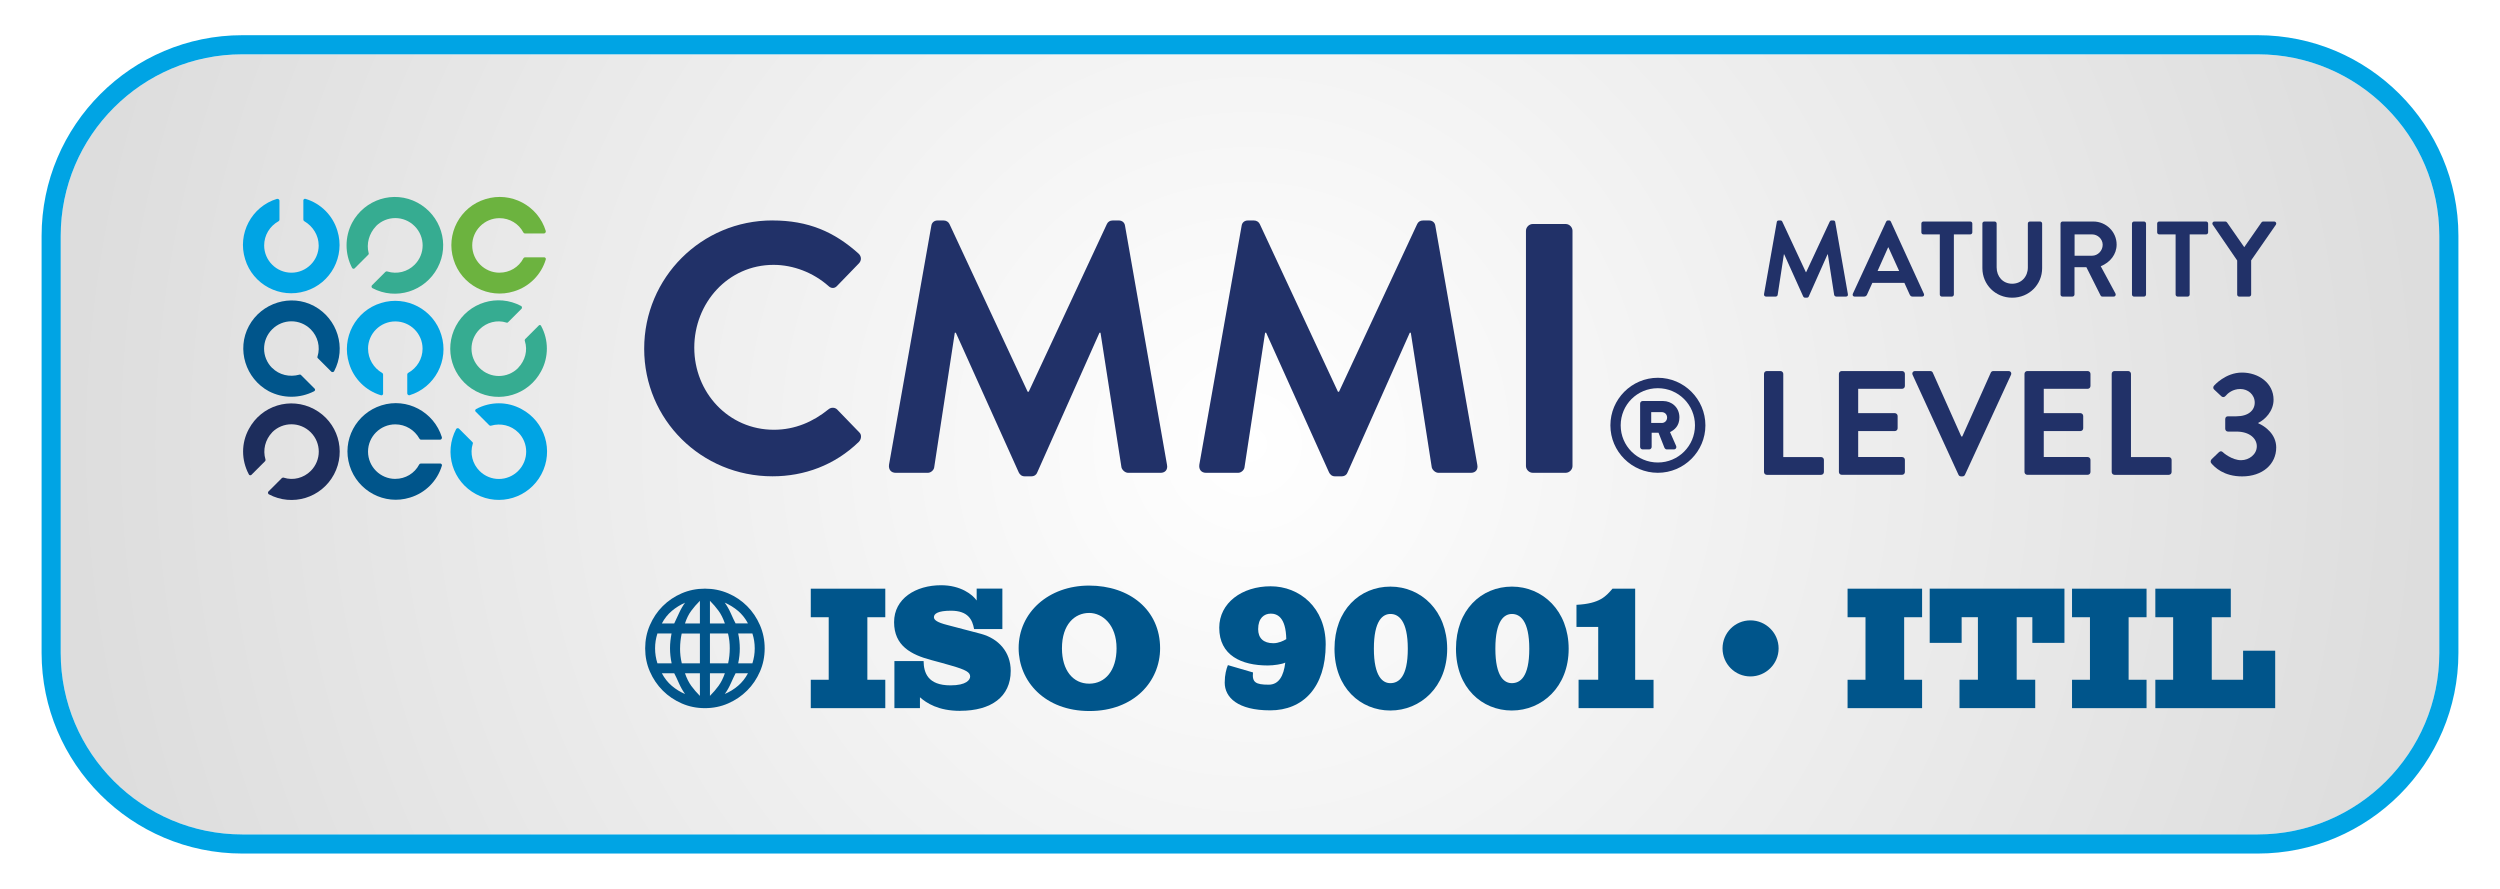 <?xml version="1.0" encoding="utf-8"?>
<svg id="Layer_1" data-name="Layer 1" viewBox="0 0 782 278" xmlns="http://www.w3.org/2000/svg" xmlns:bx="https://boxy-svg.com">
  <defs>
    <style>
      .cls-1, .cls-2 {
        fill: #00558b;
      }

      .cls-3 {
        fill: #6cb33f;
      }

      .cls-3, .cls-4, .cls-5, .cls-6, .cls-7, .cls-8, .cls-2 {
        stroke-width: 0px;
      }

      .cls-4 {
        fill: #36ac91;
      }

      .cls-5 {
        fill: #1d2d5c;
      }

      .cls-6 {
        fill: #213168;
      }

      .cls-7 {
        fill: #d9d9d9;
      }

      .cls-8 {
        fill: #00a4e4;
      }
    </style>
    <radialGradient gradientUnits="userSpaceOnUse" cx="391" cy="139" r="372.01" id="gradient-1" gradientTransform="matrix(0.993, 0, 0, 1, 2.626, 0)">
      <stop offset="0" style="stop-color: rgb(255, 255, 255);"/>
      <stop offset="1" style="stop-color: rgb(221, 221, 221);"/>
    </radialGradient>
    <filter id="drop-shadow-filter-0" color-interpolation-filters="sRGB" x="-50%" y="-50%" width="200%" height="200%" bx:preset="drop-shadow 1 3 3 0 1 #fffffd">
      <feGaussianBlur in="SourceAlpha" stdDeviation="0"/>
      <feOffset dx="3" dy="3"/>
      <feComponentTransfer result="offsetblur">
        <feFuncA id="spread-ctrl" type="linear" slope="2"/>
      </feComponentTransfer>
      <feFlood flood-color="#fffffd"/>
      <feComposite in2="offsetblur" operator="in"/>
      <feMerge>
        <feMergeNode/>
        <feMergeNode in="SourceGraphic"/>
      </feMerge>
    </filter>
  </defs>
  <path class="cls-7" d="m75.79,16.99h630.42c31.35,0,56.8,25.45,56.8,56.8v130.42c0,31.35-25.45,56.8-56.8,56.8H75.79c-31.35,0-56.8-25.45-56.8-56.8V73.79c0-31.35,25.45-56.8,56.8-56.8Z" style="fill: url('#gradient-1');">
    <title>bg</title>
  </path>
  <path class="cls-8" d="m706.21,266.99H75.79c-34.62,0-62.78-28.16-62.78-62.78V73.79c0-34.62,28.16-62.78,62.78-62.78h630.42c34.62,0,62.78,28.16,62.78,62.78v130.42c0,34.62-28.16,62.78-62.78,62.78ZM75.79,16.99c-31.32,0-56.8,25.48-56.8,56.8v130.42c0,31.32,25.48,56.8,56.8,56.8h630.42c31.32,0,56.8-25.48,56.8-56.8V73.79c0-31.32-25.48-56.8-56.8-56.8H75.79Z">
    <title>border</title>
  </path>
  <g style="filter: url('#drop-shadow-filter-0');">
    <title>cmmi_maturity_level3</title>
    <g>
      <title>cmmi</title>
      <g>
        <g>
          <g>
            <path class="cls-6" d="m548.78,113.94c0-.46.37-.88.88-.88h4.27c.46,0,.88.42.88.88v26.03h11.83c.51,0,.88.42.88.88v3.8c0,.46-.37.88-.88.88h-16.98c-.51,0-.88-.42-.88-.88v-30.72Z"/>
            <path class="cls-6" d="m572.21,113.94c0-.46.37-.88.88-.88h18.88c.51,0,.88.42.88.88v3.8c0,.46-.37.88-.88.88h-13.73v7.61h11.46c.46,0,.88.42.88.88v3.85c0,.51-.42.88-.88.88h-11.46v8.12h13.73c.51,0,.88.42.88.88v3.8c0,.46-.37.88-.88.88h-18.88c-.51,0-.88-.42-.88-.88v-30.72Z"/>
            <path class="cls-6" d="m595.27,114.27c-.28-.6.09-1.21.79-1.21h4.73c.42,0,.7.28.79.51l8.91,19.95h.32l8.91-19.95c.09-.23.37-.51.79-.51h4.73c.7,0,1.07.6.79,1.21l-14.38,31.23c-.14.28-.37.51-.79.51h-.46c-.42,0-.65-.23-.79-.51l-14.34-31.23Z"/>
            <path class="cls-6" d="m630.26,113.94c0-.46.37-.88.88-.88h18.88c.51,0,.88.42.88.88v3.8c0,.46-.37.88-.88.88h-13.73v7.61h11.46c.46,0,.88.42.88.88v3.85c0,.51-.42.88-.88.88h-11.46v8.12h13.73c.51,0,.88.42.88.88v3.8c0,.46-.37.88-.88.88h-18.88c-.51,0-.88-.42-.88-.88v-30.72Z"/>
            <path class="cls-6" d="m657.54,113.94c0-.46.37-.88.88-.88h4.27c.46,0,.88.42.88.88v26.03h11.83c.51,0,.88.42.88.88v3.8c0,.46-.37.88-.88.88h-16.98c-.51,0-.88-.42-.88-.88v-30.72Z"/>
            <path class="cls-6" d="m688.72,140.71l2.37-2.27c.42-.37.83-.37,1.21,0,.14.19,2.88,2.51,5.71,2.51,2.5,0,4.92-1.81,4.92-4.36,0-2.41-2.23-4.59-6.4-4.59h-2.6c-.51,0-.88-.37-.88-.93v-2.92c0-.6.32-.93.88-.93h2.6c3.8,0,5.75-1.9,5.75-4.27,0-2.55-2.13-4.27-4.5-4.27s-3.9,1.3-4.69,2.23c-.32.37-.83.42-1.25.05l-2.27-2.13c-.37-.32-.32-.88,0-1.21,0,0,3.53-4.08,8.72-4.08s9.88,3.29,9.88,8.49c0,3.57-2.69,6.26-4.78,7.24v.14c2.18.93,5.61,3.43,5.61,7.56,0,5.24-4.27,9.05-10.67,9.05-5.8,0-8.63-2.92-9.65-4.13-.28-.32-.23-.83.05-1.16Z"/>
          </g>
          <g>
            <path class="cls-6" d="m552.78,66.46c.03-.27.23-.5.6-.5h.54c.27,0,.47.13.57.34l7.38,15.83h.1l7.38-15.83c.1-.2.27-.34.57-.34h.54c.37,0,.57.23.6.5l3.96,22.54c.1.47-.17.77-.6.77h-3.05c-.3,0-.57-.27-.64-.5l-1.98-12.71h-.1l-5.87,13.18c-.07.2-.27.37-.57.37h-.6c-.3,0-.47-.17-.57-.37l-5.94-13.18h-.1l-1.95,12.71c-.03.23-.3.5-.6.5h-3.02c-.44,0-.7-.3-.64-.77l3.99-22.54Z"/>
            <path class="cls-6" d="m576.56,88.91l10.43-22.58c.1-.2.27-.37.57-.37h.34c.34,0,.47.17.57.37l10.33,22.58c.2.44-.07.87-.57.87h-2.92c-.5,0-.74-.2-.97-.67l-1.64-3.62h-10.03l-1.64,3.62c-.13.34-.44.67-.97.67h-2.92c-.5,0-.77-.44-.57-.87Zm14.49-7.15l-3.35-7.38h-.1l-3.29,7.38h6.74Z"/>
            <path class="cls-6" d="m603.77,70.32h-5.13c-.37,0-.64-.3-.64-.64v-2.75c0-.34.27-.64.64-.64h14.66c.37,0,.64.3.64.64v2.75c0,.34-.27.64-.64.64h-5.13v18.82c0,.34-.3.64-.64.64h-3.12c-.34,0-.64-.3-.64-.64v-18.82Z"/>
            <path class="cls-6" d="m617.08,66.93c0-.34.3-.64.64-.64h3.19c.37,0,.64.3.64.64v13.72c0,2.85,1.95,5.1,4.86,5.1s4.9-2.25,4.9-5.07v-13.75c0-.34.27-.64.64-.64h3.19c.34,0,.64.3.64.64v13.96c0,5.1-4.06,9.23-9.36,9.23s-9.33-4.13-9.33-9.23v-13.96Z"/>
            <path class="cls-6" d="m641.54,66.93c0-.34.27-.64.64-.64h9.59c4.03,0,7.31,3.22,7.31,7.21,0,3.09-2.05,5.6-4.97,6.78l4.6,8.52c.23.44,0,.97-.57.97h-3.52c-.3,0-.47-.17-.54-.3l-4.46-8.89h-3.72v8.55c0,.34-.3.64-.64.64h-3.09c-.37,0-.64-.3-.64-.64v-22.21Zm9.86,10.06c1.78,0,3.32-1.54,3.32-3.42,0-1.78-1.54-3.25-3.32-3.25h-5.47v6.68h5.47Z"/>
            <path class="cls-6" d="m663.88,66.93c0-.34.3-.64.64-.64h3.12c.34,0,.64.3.64.64v22.21c0,.34-.3.64-.64.64h-3.12c-.34,0-.64-.3-.64-.64v-22.21Z"/>
            <path class="cls-6" d="m677.53,70.32h-5.13c-.37,0-.64-.3-.64-.64v-2.75c0-.34.27-.64.64-.64h14.66c.37,0,.64.3.64.64v2.75c0,.34-.27.64-.64.64h-5.13v18.82c0,.34-.3.64-.64.64h-3.12c-.34,0-.64-.3-.64-.64v-18.82Z"/>
            <path class="cls-6" d="m696.78,78.47l-7.65-11.2c-.27-.44,0-.97.54-.97h3.42c.27,0,.44.17.54.3l5.37,7.72,5.37-7.72c.1-.13.27-.3.54-.3h3.46c.54,0,.8.54.54.97l-7.75,11.17v10.7c0,.34-.3.64-.64.64h-3.09c-.37,0-.64-.3-.64-.64v-10.67Z"/>
          </g>
        </g>
        <g>
          <path class="cls-6" d="m238.63,65.96c11.23,0,19.34,3.56,26.9,10.34,1,.89,1,2.22.11,3.11l-6.78,7c-.78.89-1.89.89-2.78,0-4.67-4.11-10.89-6.56-17.12-6.56-14.23,0-24.79,11.9-24.79,25.9s10.67,25.68,24.9,25.68c6.67,0,12.34-2.56,17.01-6.34.89-.78,2.11-.67,2.78,0l6.89,7.12c.89.78.67,2.22-.11,3-7.56,7.34-17.12,10.78-27.01,10.78-22.23,0-40.13-17.68-40.13-39.91s17.9-40.13,40.13-40.13Z"/>
          <path class="cls-6" d="m288.32,67.63c.11-.89.78-1.67,2-1.67h1.78c.89,0,1.56.44,1.89,1.11l24.46,52.47h.33l24.46-52.47c.33-.67.89-1.11,1.89-1.11h1.78c1.22,0,1.89.78,2,1.67l13.12,74.71c.33,1.56-.56,2.56-2,2.56h-10.12c-1,0-1.89-.89-2.11-1.67l-6.56-42.14h-.33l-19.46,43.69c-.22.67-.89,1.22-1.89,1.22h-2c-1,0-1.56-.56-1.89-1.22l-19.68-43.69h-.33l-6.45,42.14c-.11.78-1,1.67-2,1.67h-10.01c-1.45,0-2.33-1-2.11-2.56l13.23-74.71Z"/>
          <path class="cls-6" d="m385.38,67.63c.11-.89.78-1.67,2-1.67h1.78c.89,0,1.56.44,1.89,1.11l24.46,52.47h.33l24.46-52.47c.33-.67.89-1.11,1.89-1.11h1.78c1.22,0,1.89.78,2,1.67l13.12,74.71c.33,1.56-.56,2.56-2,2.56h-10.12c-1,0-1.89-.89-2.11-1.67l-6.56-42.14h-.33l-19.46,43.69c-.22.67-.89,1.22-1.89,1.22h-2c-1,0-1.56-.56-1.89-1.22l-19.68-43.69h-.33l-6.45,42.14c-.11.78-1,1.67-2,1.67h-10.01c-1.45,0-2.33-1-2.11-2.56l13.23-74.71Z"/>
          <path class="cls-6" d="m474.32,69.18c0-1.11,1-2.11,2.11-2.11h10.34c1.11,0,2.11,1,2.11,2.11v73.6c0,1.11-1,2.11-2.11,2.11h-10.34c-1.11,0-2.11-1-2.11-2.11v-73.6Z"/>
          <path class="cls-6" d="m515.57,115.17c8.19,0,14.88,6.7,14.88,14.88s-6.7,14.84-14.88,14.84-14.84-6.66-14.84-14.84,6.66-14.88,14.84-14.88Zm0,26.5c6.45,0,11.62-5.21,11.62-11.62s-5.17-11.62-11.62-11.62-11.62,5.17-11.62,11.62,5.21,11.62,11.62,11.62Zm-5.54-18.44c0-.41.33-.79.79-.79h6.41c2.56,0,5.09,1.9,5.09,5.13,0,2.73-1.65,3.97-2.94,4.59l1.9,4.3c.25.58-.12,1.12-.7,1.12h-2.23c-.33,0-.62-.29-.74-.58l-1.82-4.63h-2.15v4.42c0,.41-.33.79-.79.79h-2.03c-.45,0-.79-.37-.79-.79v-13.56Zm6.74,6.08c.99,0,1.7-.74,1.7-1.7s-.7-1.7-1.7-1.7h-3.27v3.39h3.27Z"/>
        </g>
      </g>
      <g>
        <path id="fullLogo" class="cls-2" d="m82.12,112.1c-3.35-3.35-3.35-8.72,0-12.08,3.35-3.35,8.72-3.35,12.08,0,2.2,2.2,3.07,5.46,2.11,8.53-.1.19,0,.38.1.48l4.22,4.22c.19.19.58.19.77,0l.1-.1c3.93-7.38,1.05-16.48-6.23-20.41-7.28-3.93-16.48-1.05-20.41,6.23-3.93,7.28-1.05,16.48,6.23,20.41,4.41,2.3,9.68,2.3,14.18,0,.29-.19.38-.48.19-.77l-.1-.1-4.22-4.22c-.1-.1-.29-.19-.48-.1-3.07.86-6.33.1-8.53-2.11Z"/>
        <path id="fullLogo-2" class="cls-5" d="m82.12,132.23c3.35-3.35,8.72-3.35,12.08,0,3.35,3.35,3.35,8.72,0,12.08-2.2,2.2-5.46,3.07-8.43,2.11-.19-.1-.38,0-.58.1l-4.22,4.22c-.19.19-.19.58,0,.77l.1.1c7.38,3.93,16.48,1.15,20.41-6.23,3.93-7.38,1.15-16.48-6.23-20.41s-16.48-1.15-20.41,6.23c-2.4,4.41-2.4,9.68,0,14.18.1.29.48.38.77.19l.1-.1,4.22-4.22c.1-.1.19-.38.1-.58-.86-2.88-.1-6.13,2.11-8.43Z"/>
        <path id="fullLogo-3" class="cls-2" d="m120.65,146.8c-4.7,0-8.53-3.83-8.53-8.53s3.83-8.53,8.53-8.53c3.16,0,6.04,1.73,7.57,4.5.1.19.29.29.48.29h5.94c.29,0,.58-.19.58-.58v-.19c-2.49-7.95-10.93-12.46-18.88-9.97-7.95,2.49-12.46,10.93-9.97,18.88,2.49,7.95,10.93,12.46,18.88,9.97,4.79-1.44,8.53-5.18,9.97-9.97.1-.29-.1-.58-.38-.67h-6.23c-.19,0-.38.1-.48.29-1.44,2.78-4.31,4.5-7.48,4.5Z"/>
        <path id="fullLogo-4" class="cls-8" d="m112.12,106.07c0-4.7,3.83-8.53,8.53-8.53s8.53,3.83,8.53,8.53c0,3.16-1.73,6.04-4.5,7.57-.19.1-.29.29-.29.48v5.94c0,.29.29.58.58.58h.1c7.95-2.4,12.46-10.93,9.97-18.88-2.4-7.95-10.93-12.46-18.88-9.97-7.95,2.4-12.46,10.93-9.97,18.88,1.44,4.79,5.18,8.53,9.97,9.97.29.1.58-.1.67-.38v-6.13c0-.19-.1-.38-.29-.48-2.68-1.53-4.41-4.41-4.41-7.57Z"/>
        <path id="fullLogo-5" class="cls-8" d="m96.69,73.77c0,4.7-3.83,8.53-8.53,8.53s-8.53-3.83-8.53-8.53c0-3.16,1.73-6.04,4.5-7.57.19-.1.29-.29.29-.48v-5.94c0-.29-.29-.58-.58-.58h-.19c-7.95,2.4-12.46,10.93-9.97,18.88,2.4,7.95,10.93,12.46,18.88,9.97,7.95-2.4,12.46-10.93,9.97-18.88-1.44-4.79-5.18-8.53-9.97-9.97-.29-.1-.58.1-.67.38v6.13c0,.19.1.38.29.48,2.78,1.63,4.5,4.5,4.5,7.57Z"/>
        <path id="fullLogo-6" class="cls-8" d="m159.08,132.23c3.35,3.35,3.35,8.72,0,12.08-3.35,3.35-8.72,3.35-12.08,0-2.2-2.2-3.07-5.46-2.11-8.53.1-.19,0-.38-.1-.48l-4.22-4.22c-.19-.19-.58-.19-.77,0l-.1.1c-3.93,7.38-1.15,16.48,6.23,20.41,7.38,3.93,16.48,1.15,20.41-6.23s1.15-16.48-6.23-20.41c-4.41-2.4-9.68-2.4-14.18,0-.29.19-.38.48-.19.77l.1.1,4.22,4.22c.1.1.38.19.58.1,2.97-.86,6.23-.1,8.43,2.11Z"/>
        <path id="fullLogo-7" class="cls-4" d="m159.08,112.1c-3.35,3.35-8.72,3.35-12.08,0s-3.35-8.72,0-12.08c2.2-2.2,5.46-3.07,8.43-2.11.19.1.38,0,.48-.1l4.22-4.22c.19-.19.19-.58,0-.77l-.1-.1c-7.38-3.93-16.48-1.15-20.41,6.23s-1.15,16.48,6.23,20.41c7.38,3.93,16.48,1.15,20.41-6.23,2.4-4.41,2.4-9.78,0-14.18-.1-.29-.48-.38-.67-.19-.1,0-.1.1-.1.1l-4.22,4.22c-.1.1-.19.38-.1.58.96,2.97.1,6.13-2.11,8.43Z"/>
        <path id="fullLogo-8" class="cls-3" d="m153.24,82.3c-4.7,0-8.53-3.83-8.53-8.53s3.83-8.53,8.53-8.53c3.16,0,6.04,1.73,7.48,4.5.1.19.29.29.48.29h5.94c.29,0,.58-.29.58-.58v-.19c-2.4-7.95-10.93-12.46-18.88-9.97-7.95,2.4-12.46,10.93-9.97,18.88,2.4,7.95,10.93,12.46,18.88,9.97,4.79-1.44,8.53-5.18,9.97-9.97.1-.29-.1-.58-.38-.67h-6.13c-.19,0-.38.1-.48.29-1.44,2.78-4.31,4.5-7.48,4.5Z"/>
        <path id="fullLogo-9" class="cls-4" d="m114.61,67.73c3.35-3.35,8.72-3.35,12.08,0,3.35,3.35,3.35,8.72,0,12.08-2.2,2.2-5.46,3.07-8.53,2.11-.19-.1-.38,0-.58.1l-4.22,4.22c-.19.19-.19.58,0,.77l.1.1c7.38,3.93,16.48,1.05,20.41-6.33s1.05-16.48-6.33-20.41c-7.38-3.93-16.48-1.05-20.41,6.33-2.3,4.41-2.3,9.68,0,14.09.19.29.48.38.77.19l.1-.1,4.22-4.22c.1-.1.19-.29.1-.48-.77-2.88.1-6.13,2.3-8.43Z"/>
      </g>
    </g>
    <g>
      <title>iso_itil</title>
      <g>
        <path class="cls-2" d="m273.92,209.63v8.88h-23.31v-8.88h5.61v-19.56h-5.61v-8.93h23.31v8.93h-5.61v19.56h5.61Z"/>
        <path class="cls-2" d="m297.37,219.36c-6.9,0-10.56-2.45-12.61-4.25v3.4h-7.99v-14.73h9.13c.05,3.62,1.28,7.6,8.42,7.6,4.99,0,6.14-1.75,6.14-2.76,0-1.28-1.14-2.07-6.04-3.46-1.86-.53-3.9-1.12-5.95-1.65-6.52-1.7-11.8-4.52-11.8-11.91s6.8-11.54,14.7-11.54c6.14,0,9.85,2.92,11.13,4.78v-3.72h8.04v12.65h-8.85c-.52-2.92-1.86-5.74-7.23-5.74-4.09,0-5.33.96-5.33,2.02,0,.9,1.05,1.65,4.19,2.45,3.52.9,6.99,1.81,10.51,2.76,5.52,1.49,9.32,5.69,9.32,11.59,0,8.13-6.14,12.49-15.79,12.49Z"/>
        <path class="cls-2" d="m337.8,219.41c-14.03,0-22.17-9.36-22.17-19.67,0-11.16,9.37-19.57,22.03-19.57s22.22,7.6,22.22,19.62c0,10.37-8.18,19.62-22.07,19.62Zm-.1-30.68c-4.52,0-8.52,3.56-8.52,11.06,0,6.91,3.47,11.06,8.52,11.06s8.56-4.15,8.56-11.06c0-7.39-4.42-11.06-8.56-11.06Z"/>
        <path class="cls-2" d="m394.31,219.2c-10.13,0-14.22-4.04-14.22-8.67,0-2.45.52-4.36,1-5.48l7.85,2.29c-.33,3.08.81,3.83,4.9,3.83,3.19,0,4.71-2.76,5.19-6.91-.86.48-3.57.9-5.47.9-8.23,0-15.18-3.14-15.18-11.8,0-7.76,7.09-12.97,16.08-12.97s17.22,6.65,17.22,18.18c0,13.5-7.14,20.63-17.36,20.63Zm.14-30.25c-2,0-3.9,1.38-3.9,4.84,0,2.82,1.66,4.41,4.76,4.41,1.62,0,3.19-.75,4.04-1.28-.14-6.86-2.81-7.98-4.9-7.98Z"/>
        <path class="cls-2" d="m431.89,219.25c-9.28,0-17.46-7.07-17.46-19.3s7.99-19.46,17.51-19.46,17.74,7.5,17.74,19.46-8.37,19.3-17.79,19.3Zm.05-30.2c-2.38,0-5.19,1.97-5.19,10.85s2.85,10.79,5.14,10.79c2.57,0,5.47-1.81,5.47-10.74s-2.95-10.9-5.42-10.9Z"/>
        <path class="cls-2" d="m469.89,219.25c-9.28,0-17.46-7.07-17.46-19.3s7.99-19.46,17.51-19.46,17.74,7.5,17.74,19.46-8.37,19.3-17.79,19.3Zm.05-30.2c-2.38,0-5.19,1.97-5.19,10.85s2.85,10.79,5.14,10.79c2.57,0,5.47-1.81,5.47-10.74s-2.95-10.9-5.42-10.9Z"/>
        <path class="cls-2" d="m514.23,209.63v8.88h-23.45v-8.88h6.14v-16.53h-6.8v-6.91c7.37-.37,9.23-2.71,11.27-5.05h7.09v28.5h5.76Z"/>
        <path class="cls-2" d="m544.53,208.59c-4.84,0-8.72-3.93-8.72-8.77s3.89-8.77,8.72-8.77,8.82,3.93,8.82,8.77-3.98,8.77-8.82,8.77Z"/>
        <path class="cls-2" d="m598.23,209.63v8.88h-23.31v-8.88h5.61v-19.56h-5.61v-8.93h23.31v8.93h-5.61v19.56h5.61Z"/>
        <path class="cls-2" d="m642.76,181.13v16.96h-10.04v-8.03h-4.9v19.56h5.8v8.88h-23.69v-8.88h5.76v-19.56h-5.09v8.03h-9.99v-16.96h42.15Z"/>
        <path class="cls-2" d="m668.44,209.63v8.88h-23.31v-8.88h5.61v-19.56h-5.61v-8.93h23.31v8.93h-5.61v19.56h5.61Z"/>
        <path class="cls-2" d="m708.68,200.54v17.97h-37.49v-8.88h5.57v-19.56h-5.57v-8.93h23.6v8.93h-5.95v19.56h9.8v-9.09h10.04Z"/>
      </g>
      <g>
        <title>globe</title>
        <path class="cls-1" d="M 223.7 185.5 C 225.23 186.18 226.62 187.04 227.86 188.09 C 229.1 189.14 230.13 190.44 230.96 192 L 227.09 192 C 226.68 191.23 226.19 190.19 225.63 188.92 C 225.07 187.65 224.43 186.51 223.7 185.51 Z M 204.03 192.01 L 204.035 192.01 C 204.034 192.013 204.032 192.017 204.03 192.02 Z M 204.035 192.01 C 204.854 190.454 205.893 189.158 207.13 188.11 C 208.37 187.07 209.76 186.2 211.29 185.52 C 210.56 186.51 209.91 187.65 209.34 188.93 C 208.77 190.2 208.29 191.23 207.9 192.01 Z M 211.29 214.09 C 209.76 213.44 208.37 212.58 207.13 211.52 C 205.89 210.47 204.86 209.16 204.03 207.6 L 207.9 207.6 C 208.31 208.37 208.8 209.4 209.36 210.68 C 209.92 211.95 210.56 213.09 211.29 214.09 Z M 227.9 204.49 L 227.902 204.49 C 227.901 204.493 227.901 204.497 227.9 204.5 Z M 227.902 204.49 C 228.071 203.713 228.19 202.937 228.28 202.16 C 228.37 201.38 228.41 200.62 228.41 199.82 C 228.41 199.02 228.36 198.24 228.28 197.47 C 228.2 196.7 228.07 195.93 227.9 195.15 L 232.35 195.15 C 232.6 195.93 232.78 196.7 232.9 197.45 C 233.02 198.2 233.08 199.02 233.08 199.82 C 233.08 200.62 233.02 201.4 232.9 202.17 C 232.78 202.94 232.59 203.71 232.35 204.49 Z M 219.06 195.14 L 224.72 195.14 C 224.91 195.92 225.05 196.7 225.14 197.46 C 225.23 198.22 225.27 199.03 225.27 199.81 C 225.27 200.59 225.22 201.37 225.14 202.15 C 225.06 202.93 224.93 203.71 224.76 204.49 L 219.07 204.49 L 219.07 195.15 Z M 219.07 184.93 C 220.09 185.95 220.99 187 221.77 188.07 C 222.55 189.14 223.2 190.45 223.74 192.01 L 219.07 192.01 Z M 215.93 192.01 L 211.26 192.01 C 211.77 190.45 212.42 189.14 213.21 188.07 C 214 187 214.91 185.95 215.93 184.93 Z M 215.93 214.68 C 214.91 213.66 214.01 212.61 213.23 211.54 C 212.45 210.47 211.8 209.16 211.26 207.6 L 215.93 207.6 Z M 223.74 207.59 C 223.21 209.15 222.55 210.46 221.77 211.53 C 220.99 212.6 220.09 213.65 219.07 214.67 L 219.07 207.59 Z M 209.73 199.83 C 209.73 199.03 209.77 198.25 209.86 197.48 C 209.94 196.71 210.07 195.94 210.24 195.16 L 215.93 195.16 L 215.93 204.5 L 210.27 204.5 C 210.08 203.72 209.94 202.94 209.85 202.16 C 209.76 201.38 209.72 200.6 209.72 199.82 Z M 201.91 199.81 C 201.91 198.99 201.97 198.19 202.09 197.44 C 202.21 196.69 202.4 195.92 202.64 195.14 L 207.06 195.14 C 206.91 195.92 206.8 196.7 206.71 197.46 C 206.62 198.22 206.58 199.03 206.58 199.81 C 206.58 200.59 206.63 201.37 206.71 202.15 C 206.79 202.93 206.92 203.71 207.09 204.49 L 202.64 204.49 C 202.39 203.71 202.21 202.94 202.09 202.17 C 201.97 201.41 201.91 200.62 201.91 199.82 Z M 230.97 207.59 C 230.15 209.14 229.11 210.45 227.87 211.51 C 226.63 212.57 225.24 213.42 223.71 214.08 C 224.44 213.09 225.08 211.95 225.64 210.67 C 226.2 209.4 226.69 208.37 227.1 207.59 Z M 224.76 217.03 C 227.02 216.04 229 214.7 230.69 213.01 C 232.39 211.32 233.72 209.34 234.71 207.08 C 235.7 204.82 236.19 202.4 236.19 199.82 C 236.19 197.24 235.7 194.82 234.71 192.54 C 233.72 190.26 232.38 188.28 230.69 186.59 C 229 184.9 227.02 183.56 224.76 182.59 C 222.5 181.62 220.08 181.13 217.5 181.13 C 214.92 181.13 212.5 181.62 210.24 182.59 C 207.98 183.57 206 184.9 204.31 186.59 C 202.61 188.28 201.28 190.26 200.29 192.54 C 199.3 194.81 198.81 197.24 198.81 199.82 C 198.81 202.4 199.3 204.82 200.29 207.08 C 201.28 209.34 202.62 211.32 204.31 213.01 C 206 214.71 207.98 216.04 210.24 217.03 C 212.5 218.02 214.92 218.51 217.5 218.51 C 220.08 218.51 222.5 218.02 224.76 217.03 Z" style="fill: rgb(1, 85, 139);"/>
      </g>
    </g>
  </g>
</svg>